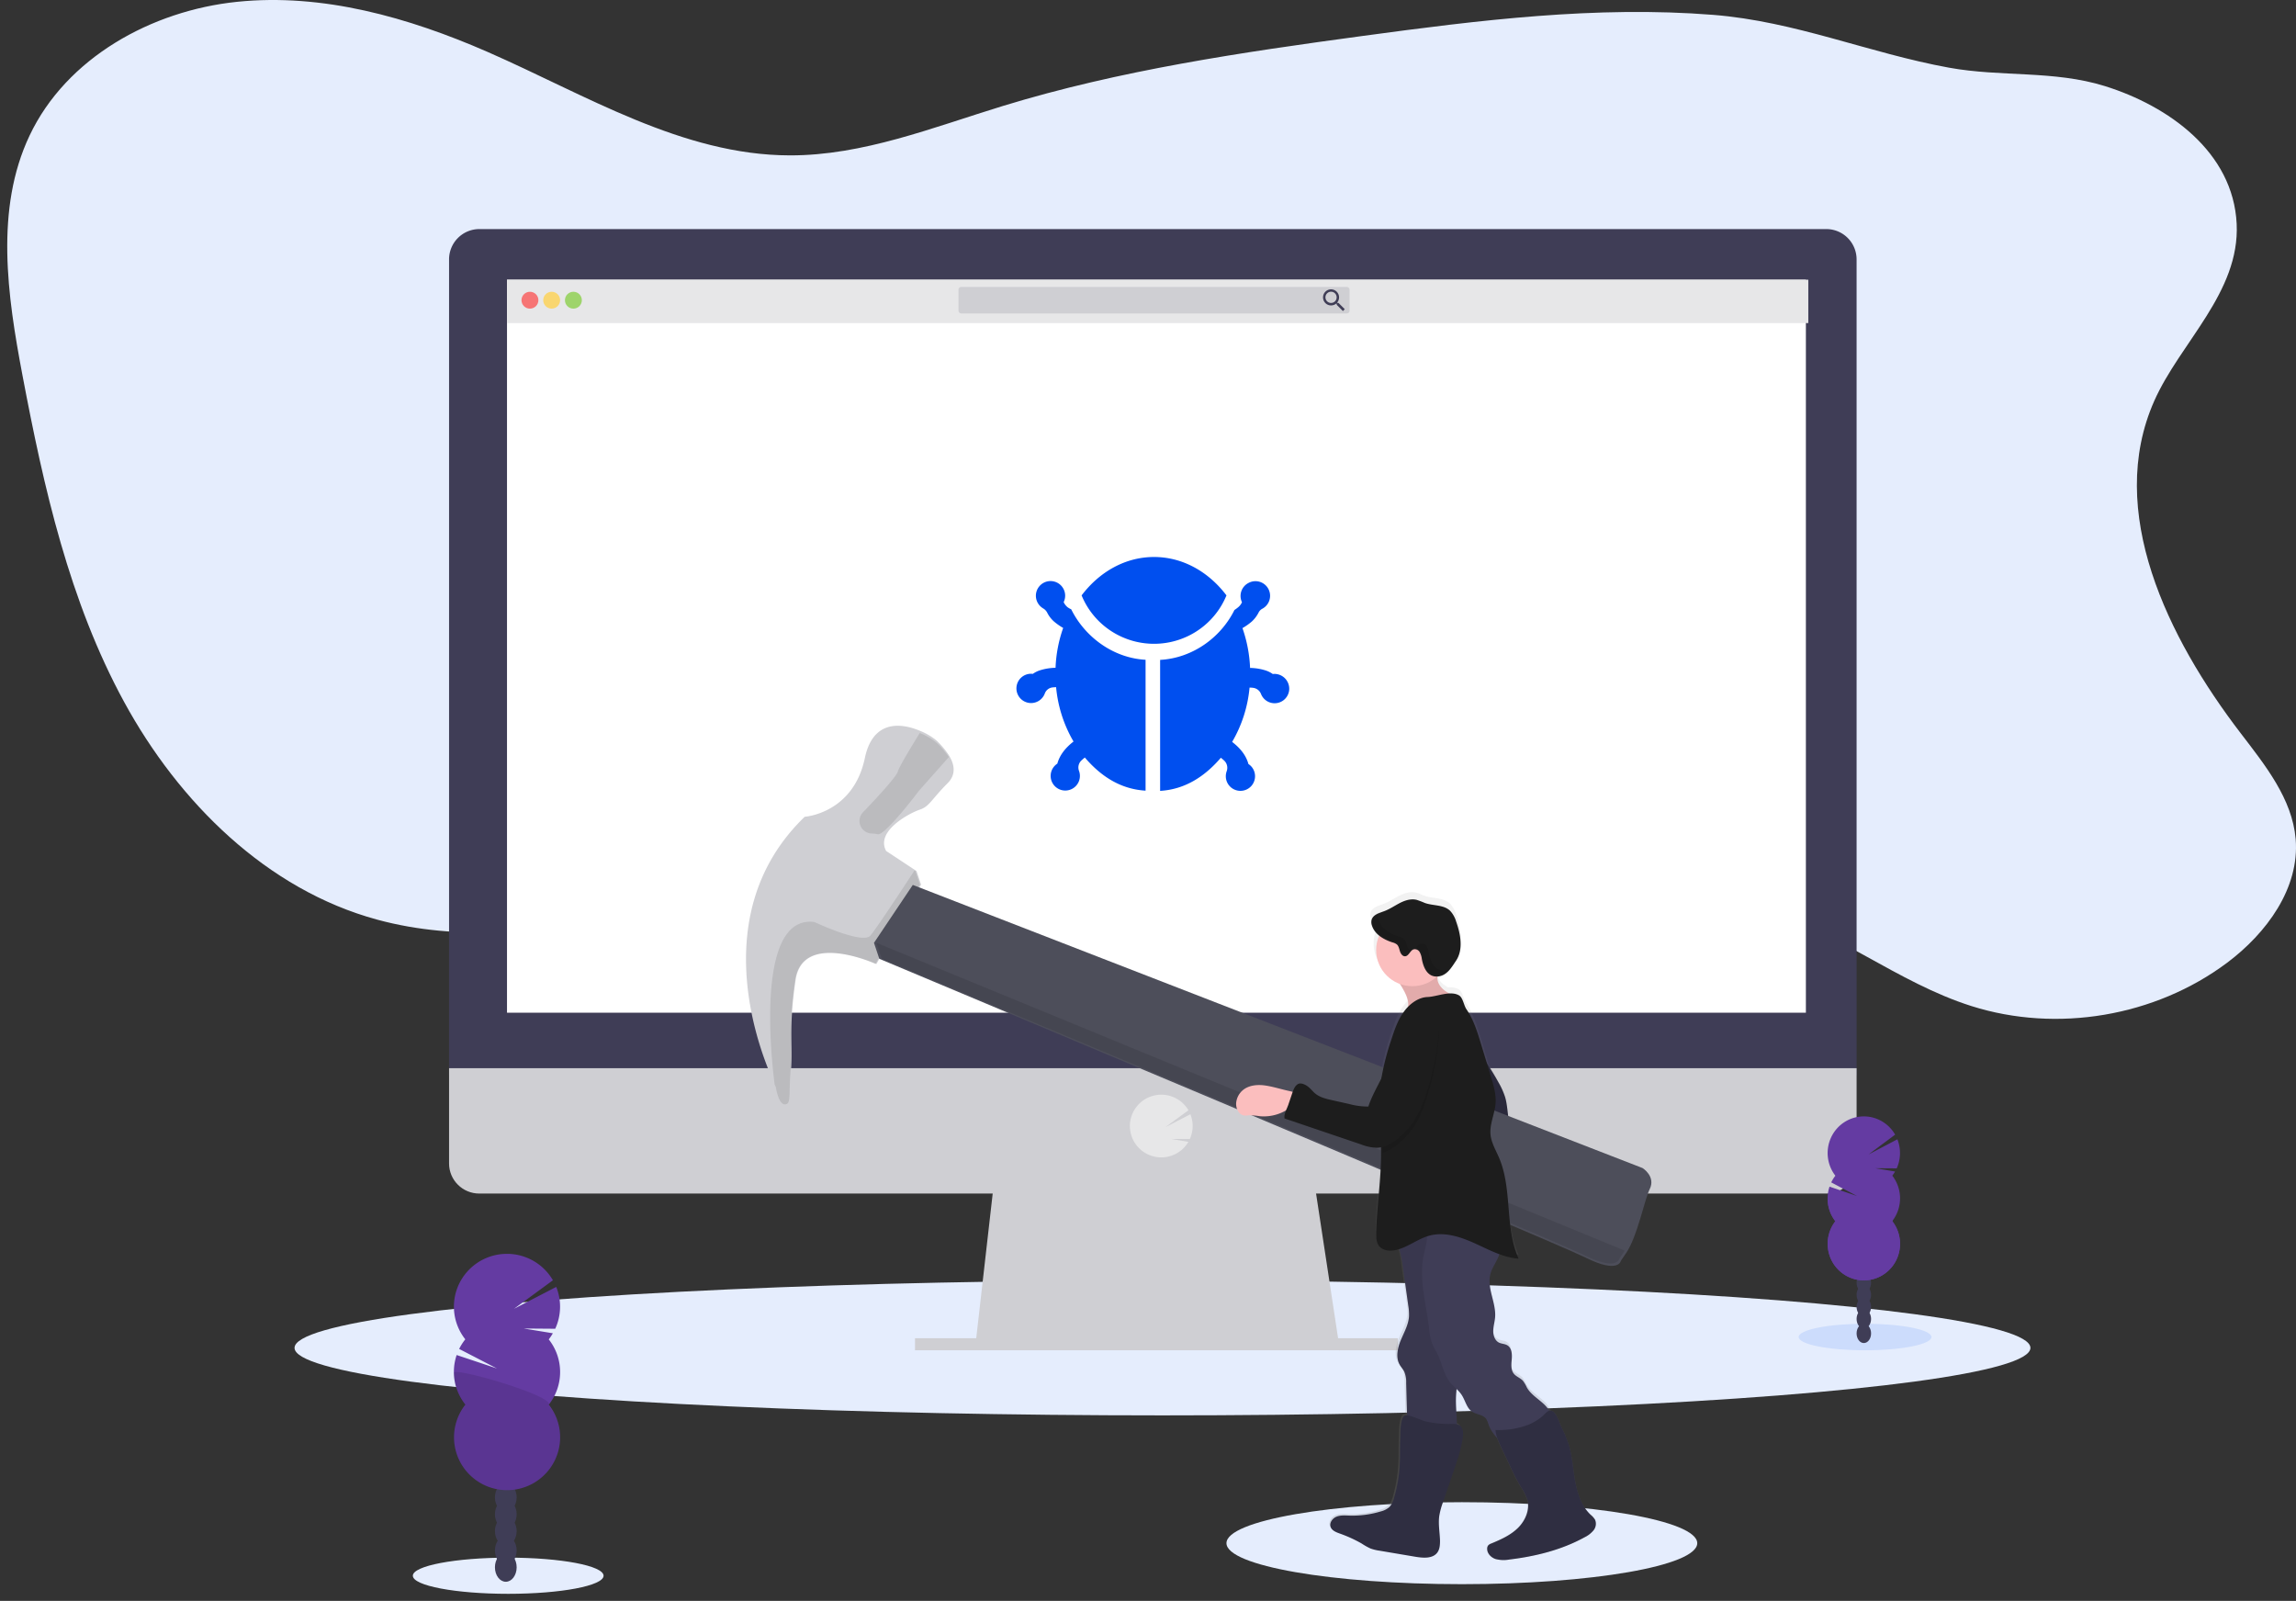 <svg xmlns="http://www.w3.org/2000/svg" width="492" height="343" viewBox="0 0 492 343">
    <rect x="0" y="0" width="492" height="343" fill="#333333" stroke="none"/>
    <defs>
        <linearGradient id="a" x1="50.857%" x2="48.744%" y1="100.42%" y2=".02%">
            <stop offset="0%" stop-color="gray" stop-opacity=".25"/>
            <stop offset="54%" stop-color="gray" stop-opacity=".12"/>
            <stop offset="100%" stop-color="gray" stop-opacity=".1"/>
        </linearGradient>
    </defs>
    <g fill="none" fill-rule="evenodd" transform="translate(1.552)">
        <path fill="#E5EDFD" d="M460.06 85.929c-10.438 23.583 2.877 50.738 18.55 71.187 5.246 6.857 11.037 14.046 11.765 22.647.877 10.521-6.246 20.192-14.695 26.514-15.411 11.521-36.458 15.084-54.8 9.27-15.85-5.023-29.175-16.368-45.164-20.941-26.737-7.66-55.078 5.038-77.975 20.86-16.208 11.185-33.566 24.813-53.105 22.417-13.748-1.685-25.416-11.34-33.335-22.706-3.824-5.487-7.15-11.639-12.716-15.34-3.31-2.204-7.198-3.37-11.086-4.204-35.5-7.59-73.178 10.933-108.209 1.407-23.662-6.419-42.528-25.14-54.26-46.68S7.822 104.5 3.261 80.403C.021 63.287-2.669 44.796 4.78 29.055 12.662 12.388 30.907 2.284 49.243.39 67.58-1.503 85.97 3.723 102.861 11.093c21.106 9.232 41.795 22.155 64.832 22.198 15.689.032 30.65-5.99 45.65-10.585 25.08-7.676 51.159-11.49 77.147-15.01 24.881-3.369 50.009-6.503 75.04-4.514 17.71 1.407 33.351 8.179 50.538 11.313 11.202 2.043 22.459.535 33.453 3.958 13.54 4.237 27.464 14.052 28.213 29.51.705 14.714-12.139 25.455-17.674 37.966z"/>
        <ellipse cx="247.552" cy="288.789" fill="#E5EDFD" rx="185.987" ry="14.465"/>
        <ellipse cx="311.703" cy="330.634" fill="#E5EDFD" rx="50.442" ry="8.782"/>
        <path fill="#CFCFD3" d="M285.577 289.305l-78.12-1.007.233-2.009 3.774-33.147h68.607l5.046 33.147.386 2.515z"/>
        <path fill="#CFCFD3" d="M194.524 286.722h103.47v2.583h-103.47z"/>
        <path fill="#3F3D56" fill-rule="nonzero" d="M396.29 55.595a6.498 6.498 0 0 0-6.47-6.516H101.145a6.504 6.504 0 0 0-4.587 1.923 6.491 6.491 0 0 0-1.883 4.602V230.41H396.29V55.595z"/>
        <path fill="#CFCFD3" d="M94.675 228.861v20.418c0 3.56 2.897 6.446 6.47 6.446H389.82c3.573 0 6.47-2.886 6.47-6.446v-20.418H94.675z"/>
        <path fill="#FFF" fill-rule="nonzero" d="M107.091 59.927h278.334v157.051H107.091z"/>
        <path fill="#E7E7E8" d="M247.289 247.976a6.728 6.728 0 0 0 5.294-2.564c.191-.244.366-.5.524-.766l-3.697-.623 3.994.026a6.696 6.696 0 0 0 .126-5.315l-5.355 2.769 4.94-3.622a6.735 6.735 0 0 0-6.147-3.33 6.73 6.73 0 0 0-5.791 3.915 6.698 6.698 0 0 0 .822 6.928 6.728 6.728 0 0 0 5.29 2.582zM107.091 59.927h278.852v9.299H107.091z"/>
        <rect width="83.811" height="5.683" x="203.836" y="61.477" fill="#CFCFD3" rx=".58"/>
        <path fill="#3F3D56" fill-rule="nonzero" d="M285.272 64.907h-.214l-.077-.069c.265-.318.41-.72.409-1.135a1.72 1.72 0 0 0-1.728-1.709 1.72 1.72 0 0 0-1.706 1.73 1.72 1.72 0 0 0 1.721 1.716 1.768 1.768 0 0 0 1.132-.415l.077.069v.214l1.33 1.336.396-.402-1.34-1.335zm-1.595 0a1.2 1.2 0 0 1-1.11-.74 1.206 1.206 0 0 1 .256-1.313 1.196 1.196 0 0 1 1.308-.263c.448.186.741.625.741 1.112a1.196 1.196 0 0 1-1.195 1.204z"/>
        <ellipse cx="112.006" cy="64.319" fill="#FA5959" fill-rule="nonzero" opacity=".8" rx="1.811" ry="1.808"/>
        <ellipse cx="116.662" cy="64.319" fill="#FED253" fill-rule="nonzero" opacity=".8" rx="1.811" ry="1.808"/>
        <ellipse cx="121.319" cy="64.319" fill="#8CCF4D" fill-rule="nonzero" opacity=".8" rx="1.811" ry="1.808"/>
        <path fill="#004FEF" d="M261.262 127.564c-3.821-5.043-9.358-8.226-15.52-8.226-6.163 0-11.7 3.183-15.521 8.226a16.683 16.683 0 0 0 3.676 5.5 16.828 16.828 0 0 0 15.168 4.542c5.502-1.106 10.081-4.876 12.197-10.042z M227.991 130.542a4.003 4.003 0 0 1-.768-.437 3.081 3.081 0 0 1-.847-1.095 3.133 3.133 0 0 0-5.216-3.39 3.133 3.133 0 0 0 .1 4.15c.219.232.468.433.742.597.355.206.644.509.834.873.357.721.849 1.367 1.449 1.903.616.528 1.28.996 1.986 1.397a28.935 28.935 0 0 0-1.633 8.536 11.81 11.81 0 0 0-3.326.537 5.365 5.365 0 0 0-1.54.768 3.703 3.703 0 0 0-.38-.026 3.138 3.138 0 1 0 2.937 4.242 2.004 2.004 0 0 1 1.62-1.31c.268-.031.537-.049.807-.052a28.102 28.102 0 0 0 3.733 11.64c-1.851 1.436-2.99 3.003-3.47 4.74-.09.05-.174.11-.25.179a3.133 3.133 0 0 0 3.49 5.18 3.133 3.133 0 0 0 1.404-3.814 2.055 2.055 0 0 1 .51-2.217 8.8 8.8 0 0 1 .743-.637c3.54 4.133 7.753 6.782 13.013 7.096v-28.041c-6.954-.38-13.013-4.906-15.938-10.82zm43.58 13.844c-.128.001-.255.01-.38.026a5.92 5.92 0 0 0-1.542-.768 11.728 11.728 0 0 0-3.326-.537 29.567 29.567 0 0 0-1.633-8.533c.706-.4 1.37-.868 1.987-1.396a6.8 6.8 0 0 0 1.501-1.995c.175-.326.444-.592.773-.763a3.133 3.133 0 0 0-2.948-5.53 3.133 3.133 0 0 0-1.417 4.146 2.977 2.977 0 0 1-.847 1.095c-.245.203-.502.39-.769.563-2.924 5.91-8.979 10.31-15.924 10.689v28.067c5.238-.314 9.477-2.976 13.013-7.096.275.218.506.414.703.598.626.58.843 1.48.55 2.282a3.133 3.133 0 1 0 5.273-1.017 3.122 3.122 0 0 0-.616-.52c-.48-1.745-1.615-3.303-3.492-4.739a28.102 28.102 0 0 0 3.733-11.64c.258.003.516.021.772.053.757.098 1.4.6 1.68 1.31a3.134 3.134 0 0 0 6.047-.952 3.181 3.181 0 0 0-3.139-3.343z">
            <animate attributeName="opacity" dur="2s" values="0;1;0" repeatCount="indefinite" begin="0.1" />
        </path>
        <path fill="url(#a)" fill-rule="nonzero" d="M340.24 325.602a4.19 4.19 0 0 0-.953-1.056c-1.917-1.808-2.808-4.462-3.282-7.062-.474-2.601-.61-5.255-1.37-7.799a25.69 25.69 0 0 0-1.544-3.796c-.438-.937-.991-2.772-1.794-3.429a1.186 1.186 0 0 0-.553-.267 6.504 6.504 0 0 0-1.589-2.11c-1.255-1.135-2.786-2.037-3.624-3.503a7.878 7.878 0 0 0-.847-1.441c-.566-.622-1.461-.876-1.984-1.533-.68-.85-.526-2.066-.438-3.148.087-1.081 0-2.378-.94-2.947-.561-.346-1.285-.31-1.869-.617-.877-.438-1.224-1.542-1.206-2.527.017-.985.324-1.944.403-2.93.246-3.134-1.825-6.252-1.026-9.29.302-1.152.996-2.15 1.509-3.223.179-.357.326-.73.439-1.113 1.369.542 2.808.888 4.274 1.03-2.418-5.413-1.804-11.7-2.931-17.516l.144-.197a9.113 9.113 0 0 0 1.852-5.193c0-2.163-1.014-4.186-1.47-6.305-.39-1.8-.373-3.683-.877-5.452-.35-1.099-.815-2.159-1.387-3.161a61.9 61.9 0 0 0-1.725-2.99c-.561-1.857-1.124-3.714-1.689-5.57-.79-2.606-1.602-5.255-3.137-7.506-.562-.823-.733-2.495-1.598-2.995a3.873 3.873 0 0 0-2.281-.398c-1.22-.683-2.291-1.668-2.445-3.017-.015-.295.015-.59.088-.876h.15c1.93-.175 2.909-1.874 3.913-3.363 1.624-2.408 1.005-5.666 0-8.407a5.69 5.69 0 0 0-1.316-2.316c-1.408-1.314-3.638-1.025-5.454-1.66-.61-.21-1.18-.53-1.804-.678-1.206-.28-2.47.113-3.576.67-1.106.556-2.137 1.274-3.295 1.712-1.159.438-2.59.783-2.875 1.97-.08.4-.046.814.097 1.195a4.457 4.457 0 0 0 1.356 1.953 7.784 7.784 0 0 0-.127 6.532 7.81 7.81 0 0 0 4.897 4.336c.333.535.645 1.078.93 1.634.509.98.939 2.136.763 3.187-.317.337-.61.695-.877 1.073-1.26 1.752-1.975 3.805-2.633 5.854a61.92 61.92 0 0 0-2.12 8c-1.07 2.273-2.378 4.445-3.154 6.831a15.481 15.481 0 0 1-4.116-.552l-3.704-.836c-1.29-.293-2.633-.608-3.642-1.458-.535-.438-.952-1.02-1.496-1.454-.544-.433-1.637-.941-2.234-.582-.109.066-.21.144-.302.232-.545-1.1-1.062-2.19-1.694-3.253-.909-1.49-2.26-2.85-3.971-3.136a4.048 4.048 0 0 0-2.98.692c-1 .71-1.628 2.19-.877 3.188.187.222.39.43.61.622.507.584.961 1.212 1.355 1.878a9.616 9.616 0 0 0 5.92 3.836l-.154.438c-.311.91-.974 2.01-.807 2.956l16.472 5.626c1.057.428 2.179.675 3.318.731a5.368 5.368 0 0 0 1.316-.175v.876c.044 5.776-.877 11.512-1.048 17.283-.031 1.055 0 2.19.666 3.012.746.902 2.072 1.082 3.226.876a7.52 7.52 0 0 0 .816-.184 30.3 30.3 0 0 1 .842 4.427l1.089 7.82c.14.801.197 1.614.17 2.426-.127 1.835-1.096 3.477-1.798 5.172-.702 1.694-1.12 3.721-.198 5.307.29.49.69.906.948 1.414.329.786.479 1.636.439 2.487.067 2.359.131 4.72.193 7.085a.804.804 0 0 0-.553.11c-.913.709-.812 4.085-.878 5.131-.07 1.752 0 3.538-.096 5.307a31.562 31.562 0 0 1-1.145 7.046 4.502 4.502 0 0 1-1.005 2.018 4.277 4.277 0 0 1-1.786.924 20.44 20.44 0 0 1-6.762.92c-.926-.031-1.891-.119-2.751.232-.86.35-1.554 1.313-1.242 2.189.267.736 1.08 1.086 1.812 1.362 1.674.588 3.29 1.33 4.827 2.215.591.403 1.215.756 1.865 1.056a9.631 9.631 0 0 0 1.922.473l7.78 1.34c1.592.27 3.51.437 4.524-.876.548-.71.627-1.673.6-2.575-.043-1.751-.394-3.534-.166-5.285.173-1.036.447-2.052.816-3.035.775-2.297 1.554-4.593 2.335-6.887.78-2.303 1.57-4.629 1.873-7.046.11-.875.101-1.874-.57-2.421a1.555 1.555 0 0 0-.58-.298c-.026-2.11-.302-4.225-.184-6.336.031-.525.084-1.05.128-1.58.406.385.77.814 1.084 1.278.75 1.174 1.026 2.724 2.172 3.503.974.666 2.417.63 3.102 1.594.22.37.385.77.491 1.186a8.457 8.457 0 0 0 1.756 2.781c.261.961.624 1.892 1.083 2.776.647 1.363 1.29 2.722 1.931 4.077a47.51 47.51 0 0 0 2.194 4.278 12.054 12.054 0 0 1 1.47 2.828c.619 2.163-.39 4.537-1.988 6.13-1.597 1.594-3.703 2.51-5.779 3.363-.218.074-.419.194-.588.35-.18.213-.275.484-.267.763 0 1.011.833 1.878 1.79 2.189a6.71 6.71 0 0 0 2.997.11c5.608-.68 11.198-2.045 16.157-4.765a5.703 5.703 0 0 0 1.926-1.484c.52-.644.642-1.52.32-2.281z"/>
        <path fill="#2F2E41" fill-rule="nonzero" d="M316.884 227.54a63.765 63.765 0 0 1 2.671 4.38 15.93 15.93 0 0 1 1.411 3.121c.517 1.742.503 3.6.89 5.377.446 2.09 1.488 4.084 1.488 6.225a8.829 8.829 0 0 1-1.879 5.12 24.559 24.559 0 0 1-3.927 3.962 80.116 80.116 0 0 1-5.556-26.648c-.045-1.263-.054-2.564.418-3.744.29-.74 1.679-2.77 2.574-1.972.325.291.41 1.606.61 2.046.375.743.81 1.456 1.3 2.133z"/>
        <path fill="#000" fill-rule="nonzero" d="M316.884 227.54a63.765 63.765 0 0 1 2.671 4.38 15.93 15.93 0 0 1 1.411 3.121c.517 1.742.503 3.6.89 5.377.446 2.09 1.488 4.084 1.488 6.225a8.829 8.829 0 0 1-1.879 5.12 24.559 24.559 0 0 1-3.927 3.962 80.116 80.116 0 0 1-5.556-26.648c-.045-1.263-.054-2.564.418-3.744.29-.74 1.679-2.77 2.574-1.972.325.291.41 1.606.61 2.046.375.743.81 1.456 1.3 2.133z" opacity=".1"/>
        <path fill="#CFCFD3" d="M201.514 167.8c-3.465 3.458-3.881 4.981-5.962 5.669-2.081.687-9.568 4.562-7.216 8.857l6.326 4.177.184.122.968 2.907-9.567 17.022s-15.771-7.206-17.318 3.455c-1.546 10.66-.565 13.572-.981 19.264-.416 5.691.136 7.337-1.253 7.337-1.389 0-1.936-3.739-1.936-3.739s-.088-.17-.241-.49c-2.064-4.286-16.07-35.752 6.365-57.38 0 0 10.391-.683 12.893-12.591 1.726-8.231 7.763-7.522 11.776-5.845a13.31 13.31 0 0 1 3.6 2.115c.974.92 1.84 1.948 2.581 3.064 1.143 1.804 1.765 4.067-.219 6.055z"/>
        <path fill="#000" fill-rule="nonzero" d="M194.596 186.6l.962 2.908-9.51 17.03s-15.677-7.21-17.215 3.457c-1.537 10.666-.561 13.58-.975 19.274-.414 5.694.135 7.341-1.245 7.341-1.38 0-1.925-3.74-1.925-3.74s-.087-.171-.24-.491c-.692-5.327-4.202-36.485 8.522-34.829 0 0 10.325 4.854 11.976 2.918 1.306-1.534 7.107-10.351 9.467-13.97l.183.101zM201.767 162.207l-6.347 7.157s-7.372 9.787-8.901 9.372a7.187 7.187 0 0 0-1.394-.16 2.705 2.705 0 0 1-2.32-1.714 2.671 2.671 0 0 1 .562-2.814c2.514-2.617 7.147-7.585 7.45-8.688.304-1.104 3.253-5.94 4.73-8.309 1.309.51 2.528 1.22 3.613 2.107a17.691 17.691 0 0 1 2.607 3.049z" opacity=".1"/>
        <path fill="#4D4E5A" d="M351.94 254.814c-1.073 2.137-2.628 10.154-5.032 13.657l-1.125 1.649s-.438 2.896-7.616-.694-151.295-63.998-151.295-63.998l-1.143-3.42 8.32-12.41L350.42 250.26s2.908 1.792 1.52 4.554z"/>
        <path fill="#000" fill-rule="nonzero" d="M346.625 267.957l-1.123 1.647s-.437 2.893-7.599-.693c-7.161-3.586-150.517-63.498-150.517-63.498l-1.14-3.416 160.379 65.96z" opacity=".1"/>
        <path fill="#FBBEBE" fill-rule="nonzero" d="M269.757 232.603c-1.726-.28-3.642-.145-4.984.968a4.06 4.06 0 0 0-1.43 2.698c-.114 1.214.596 2.655 1.823 2.747.296.004.59-.015.883-.057.775-.003 1.55.062 2.313.193a9.478 9.478 0 0 0 8.047-3.224c1.055-1.314-.335-1.884-1.58-2.147-1.704-.36-3.368-.907-5.072-1.178z"/>
        <path fill="#3F3D56" fill-rule="nonzero" d="M299.135 271.96l1.076 7.702c.137.795.192 1.602.165 2.408-.126 1.814-1.084 3.44-1.774 5.12-.69 1.678-1.11 3.689-.195 5.245.282.485.676.9.932 1.403.325.777.474 1.618.434 2.46l.295 10.93c3.348.23 6.709.21 10.054-.058.131.007.26-.034.364-.113a.598.598 0 0 0 .126-.398c.148-2.557-.295-5.119-.152-7.676.052-.936.183-1.867.2-2.806.052-3.808-1.813-7.537-1.25-11.3.178-.95.41-1.888.695-2.811 1.782-6.557 1.405-13.446 1.01-20.217a.48.48 0 0 0-.086-.306.459.459 0 0 0-.235-.127 12.265 12.265 0 0 0-11.181 2.142c-.473.385-1.666.756-1.978 1.215-.434.638.134 1.277.386 1.954a25.036 25.036 0 0 1 1.114 5.233z"/>
        <path fill="#000" fill-rule="nonzero" d="M299.135 271.96l1.076 7.702c.137.795.192 1.602.165 2.408-.126 1.814-1.084 3.44-1.774 5.12-.69 1.678-1.11 3.689-.195 5.245.282.485.676.9.932 1.403.325.777.474 1.618.434 2.46l.295 10.93c3.348.23 6.709.21 10.054-.058.131.007.26-.034.364-.113a.598.598 0 0 0 .126-.398c.148-2.557-.295-5.119-.152-7.676.052-.936.183-1.867.2-2.806.052-3.808-1.813-7.537-1.25-11.3.178-.95.41-1.888.695-2.811 1.782-6.557 1.405-13.446 1.01-20.217a.48.48 0 0 0-.086-.306.459.459 0 0 0-.235-.127 12.265 12.265 0 0 0-11.181 2.142c-.473.385-1.666.756-1.978 1.215-.434.638.134 1.277.386 1.954a25.036 25.036 0 0 1 1.114 5.233z" opacity=".1"/>
        <path fill="#3F3D56" fill-rule="nonzero" d="M319.312 269.769c-.508 1.066-1.19 2.058-1.493 3.203-.79 3.024 1.255 6.144 1.011 9.242-.078.979-.377 1.93-.399 2.91-.022.978.334 2.066 1.194 2.518.577.299 1.302.268 1.845.61.916.566 1.02 1.852.929 2.931-.091 1.08-.243 2.287.434 3.13.517.653 1.402.908 1.958 1.526.33.445.612.924.838 1.431.83 1.466 2.344 2.36 3.586 3.51s2.292 2.835 1.737 4.428c-.408 1.168-1.555 1.887-2.657 2.436a27.99 27.99 0 0 1-6.326 2.26 1.512 1.512 0 0 1-.725.04 1.55 1.55 0 0 1-.634-.44c-1.28-1.268-2.604-2.598-3.195-4.305a4.445 4.445 0 0 0-.486-1.176c-.677-.96-2.106-.925-3.07-1.588-1.128-.777-1.402-2.317-2.14-3.48-.738-1.163-1.819-1.856-2.605-2.879-1.328-1.702-1.654-3.975-2.604-5.92-.404-.824-.92-1.597-1.242-2.457a13.548 13.548 0 0 1-.595-3.177c-.612-5.125-2.17-10.286-1.19-15.359.218-1.114.552-2.194.69-3.343.24-1.988-.138-4.024.153-6.008a1.66 1.66 0 0 1 .655-1.277 1.72 1.72 0 0 1 .747-.153c2.574-.14 5.154-.08 7.72.175 1.301.127 2.76.395 3.542 1.47.664.922.63 2.155.842 3.274.265 1.378.955 2.128 1.68 3.208.725 1.079.334 2.145-.2 3.26z"/>
        <path fill="#2F2E41" fill-rule="nonzero" d="M309.332 305.082c.697 0 1.469-.044 2.007.396.67.55.68 1.559.573 2.417-.309 2.412-1.098 4.732-1.888 7.042l-2.346 6.871c-.372.98-.647 1.995-.82 3.028-.23 1.76.123 3.522.167 5.282 0 .88-.058 1.858-.609 2.566-.997 1.281-2.942 1.131-4.543.88l-7.812-1.32a9.31 9.31 0 0 1-1.933-.47 13.51 13.51 0 0 1-1.874-1.053 28.888 28.888 0 0 0-4.852-2.2c-.733-.274-1.553-.621-1.818-1.356-.313-.88.384-1.849 1.249-2.201.864-.352 1.83-.264 2.765-.238 2.3.073 4.596-.236 6.793-.915a4.3 4.3 0 0 0 1.791-.925 4.398 4.398 0 0 0 1.032-2.073 30.824 30.824 0 0 0 1.183-7.042c.092-1.76.03-3.521.101-5.282.044-1.043-.057-4.401.86-5.119.702-.537 3.586.946 4.535 1.162 1.783.408 3.61.593 5.439.55zM334.658 309.71c.756 2.521.874 5.189 1.364 7.781.49 2.593 1.355 5.238 3.265 7.043.372.297.692.654.949 1.056a2.24 2.24 0 0 1-.328 2.303 5.745 5.745 0 0 1-1.92 1.483c-4.935 2.711-10.491 4.08-16.091 4.758-.99.187-2.008.15-2.981-.11-.953-.326-1.797-1.188-1.78-2.2-.009-.279.085-.55.263-.762.17-.157.37-.275.59-.348 2.063-.854 4.157-1.783 5.753-3.358 1.595-1.576 2.596-3.962 1.98-6.101a12.098 12.098 0 0 0-1.473-2.822 47.813 47.813 0 0 1-2.186-4.265l-1.923-4.062c-.564-1.189-1.133-2.413-1.229-3.724a17.64 17.64 0 0 0 7.09-1.145 11.137 11.137 0 0 0 2.917-1.76c.743-.625 1.42-1.792 2.422-.978.804.652 1.311 2.487 1.783 3.416a25.188 25.188 0 0 1 1.535 3.794z"/>
        <path fill="#FBBEBE" fill-rule="nonzero" d="M306.473 209.8c.195 1.699 1.845 2.818 3.42 3.49l-9.968 3.172c.643-1.23.124-2.734-.514-3.981a22.52 22.52 0 0 0-1.775-2.836c-.097-.137-.208-.31-.137-.468a.497.497 0 0 1 .28-.217c2.049-.911 4.16-1.854 6.4-2.185.648-.093 1.872-.35 2.356.305.483.654-.155 1.937-.062 2.72z"/>
        <path fill="#000" fill-rule="nonzero" d="M306.473 209.8c.195 1.699 1.845 2.818 3.42 3.49l-9.968 3.172c.643-1.23.124-2.734-.514-3.981a22.52 22.52 0 0 0-1.775-2.836c-.097-.137-.208-.31-.137-.468a.497.497 0 0 1 .28-.217c2.049-.911 4.16-1.854 6.4-2.185.648-.093 1.872-.35 2.356.305.483.654-.155 1.937-.062 2.72z" opacity=".1"/>
        <ellipse cx="301.098" cy="203.547" fill="#FBBEBE" fill-rule="nonzero" rx="7.76" ry="7.749"/>
        <path fill="#1D1D1D" d="M293.998 267.003c.748.898 2.065 1.073 3.217.876 2.691-.438 4.893-2.421 7.528-3.135 3.23-.875 6.648.25 9.7 1.629 3.05 1.379 6.083 3.064 9.418 3.3-3.015-6.724-1.291-14.814-4.175-21.595-.705-1.66-1.69-3.257-1.847-5.052-.197-2.228.914-4.378 1.085-6.593.158-1.974-.438-3.94-1.007-5.822l-2.11-6.935c-.787-2.587-1.597-5.218-3.124-7.442-.565-.819-.736-2.478-1.594-2.972-1.873-1.082-4.714.28-6.744.354-2.031.075-3.883 1.52-5.069 3.152-1.256 1.725-1.97 3.778-2.626 5.81a55.235 55.235 0 0 0-2.333 9.294c-.066.472-.123.945-.166 1.422-.438 4.496.201 9.019.236 13.536v.031c.044 5.73-.875 11.426-1.046 17.152-.018 1.047.009 2.19.657 2.99z"/>
        <path fill="#000" fill-rule="nonzero" d="M294.755 246.943c1.492-.381 2.842-1.357 4.001-2.426a16.868 16.868 0 0 0 2.656-3.064 21.942 21.942 0 0 0 2.288-4.846 57.21 57.21 0 0 0 3.028-14.126c.113-1.313.147-2.723-.627-3.764a3.108 3.108 0 0 0-3.785-.928c-1.02.503-1.683 1.523-2.297 2.5-1.215 1.934-2.44 3.895-3.222 6.049-.346.954-.602 1.935-.94 2.893-.342.946-.738 1.871-1.184 2.771-.065.473-.121.946-.165 1.423-.402 4.496.212 9 .247 13.518z" opacity=".1"/>
        <path fill="#1D1D1D" d="M306.093 217.684c.782 1.034.747 2.447.638 3.734a55.977 55.977 0 0 1-3.055 14.028 21.452 21.452 0 0 1-2.308 4.851 17.004 17.004 0 0 1-2.68 3.043c-1.483 1.348-3.289 2.552-5.3 2.57a10.138 10.138 0 0 1-3.3-.718l-16.383-5.556c-.166-.93.493-2.017.802-2.912l.873-2.578c.249-.713.537-1.482 1.187-1.87.65-.386 1.68.144 2.22.575.542.43.952.995 1.484 1.434 1.008.835 2.34 1.148 3.622 1.435l3.678.821c1.334.364 2.71.547 4.093.544 1.025-3.121 2.976-5.869 4.08-8.964.34-.948.597-1.926.95-2.873.786-2.14 2.025-4.082 3.252-6.008.615-.965 1.282-1.978 2.316-2.482a3.162 3.162 0 0 1 3.831.926zM303.123 205.444a3.967 3.967 0 0 0-.46-1.456 1.196 1.196 0 0 0-1.304-.583c-.764.243-1.02 1.443-1.82 1.483-.539.027-.925-.53-1.095-1.05-.17-.52-.26-1.117-.664-1.483a2.459 2.459 0 0 0-.947-.441c-1.856-.596-3.771-1.695-4.388-3.57a2.168 2.168 0 0 1-.1-1.196c.282-1.188 1.738-1.545 2.845-1.973 1.108-.428 2.173-1.16 3.259-1.717 1.086-.556 2.346-.949 3.54-.666a18.27 18.27 0 0 1 1.786.675c1.798.636 4.001.34 5.396 1.66a5.685 5.685 0 0 1 1.303 2.312c.973 2.745 1.59 6.002-.022 8.411-.995 1.487-1.96 3.186-3.87 3.367-2.225.19-3.107-1.858-3.459-3.773z"/>
        <g fill="#000" fill-rule="nonzero" opacity=".1">
            <path d="M299.929 202.608c-.171-.514-.263-1.102-.666-1.464a2.5 2.5 0 0 0-.954-.436c-1.874-.589-3.8-1.674-4.426-3.527a2.14 2.14 0 0 1-.096-1.18c.043-.187.122-.363.232-.52-.714.31-1.335.72-1.51 1.443-.08.396-.046.805.1 1.182.622 1.852 2.552 2.937 4.422 3.526a2.5 2.5 0 0 1 .954.436c.407.362.495.946.67 1.464.175.52.56 1.064 1.103 1.038.543-.026.805-.519 1.151-.933-.477-.061-.823-.55-.98-1.029zM308.123 207.909c-2.25.205-3.138-1.835-3.502-3.714a3.78 3.78 0 0 0-.437-1.438 1.219 1.219 0 0 0-1.314-.576c-.399.193-.735.496-.967.872.407.039.773.264.99.61.247.445.405.934.463 1.439.355 1.878 1.243 3.923 3.502 3.714a3.617 3.617 0 0 0 2.312-1.195c-.33.153-.684.25-1.047.288z"/>
        </g>
        <ellipse cx="398.101" cy="286.464" fill="#CCDCFC" rx="14.227" ry="2.841"/>
        <ellipse cx="397.842" cy="285.689" fill="#3F3D56" fill-rule="nonzero" rx="1.552" ry="2.066"/>
        <ellipse cx="397.842" cy="282.589" fill="#3F3D56" fill-rule="nonzero" rx="1.552" ry="2.066"/>
        <ellipse cx="397.842" cy="280.006" fill="#3F3D56" fill-rule="nonzero" rx="1.552" ry="2.066"/>
        <ellipse cx="397.842" cy="277.423" fill="#3F3D56" fill-rule="nonzero" rx="1.552" ry="2.066"/>
        <ellipse cx="397.842" cy="274.84" fill="#3F3D56" fill-rule="nonzero" rx="1.552" ry="2.066"/>
        <ellipse cx="397.842" cy="272.257" fill="#3F3D56" fill-rule="nonzero" rx="1.552" ry="2.066"/>
        <ellipse cx="397.842" cy="269.674" fill="#3F3D56" fill-rule="nonzero" rx="1.552" ry="2.066"/>
        <path fill="#643BA2" d="M403.932 251.904c.22-.285.422-.586.603-.9l-4.257-.706 4.606.03a8 8 0 0 0 .147-6.229l-6.18 3.248 5.697-4.243c-1.457-2.54-4.191-4.046-7.088-3.901-2.896.144-5.471 1.914-6.675 4.587a7.941 7.941 0 0 0 .957 8.114 7.838 7.838 0 0 0-.887 1.432l5.528 2.911-5.894-2.003a7.94 7.94 0 0 0 1.253 7.368c-2.498 3.222-2.133 7.848.838 10.627a7.682 7.682 0 0 0 10.523 0c2.97-2.78 3.336-7.405.837-10.627a7.938 7.938 0 0 0 0-9.721l-.008.013z"/>
        <path fill="#643BA2" d="M390.082 256.873c0 1.753.588 3.455 1.671 4.829-2.497 3.199-2.132 7.792.838 10.552a7.717 7.717 0 0 0 10.518 0c2.97-2.76 3.334-7.353.837-10.552 1.03-1.33-13.864-5.704-13.864-4.829z"/>
        <ellipse cx="107.35" cy="337.609" fill="#E5EDFD" rx="20.435" ry="3.875"/>
        <ellipse cx="106.833" cy="335.801" fill="#3F3D56" fill-rule="nonzero" rx="2.328" ry="3.1"/>
        <ellipse cx="106.833" cy="332.184" fill="#3F3D56" fill-rule="nonzero" rx="2.328" ry="3.1"/>
        <ellipse cx="106.833" cy="328.051" fill="#3F3D56" fill-rule="nonzero" rx="2.328" ry="3.1"/>
        <ellipse cx="106.833" cy="324.435" fill="#3F3D56" fill-rule="nonzero" rx="2.328" ry="3.1"/>
        <ellipse cx="106.833" cy="320.819" fill="#3F3D56" fill-rule="nonzero" rx="2.328" ry="3.1"/>
        <ellipse cx="106.833" cy="316.686" fill="#3F3D56" fill-rule="nonzero" rx="2.328" ry="3.1"/>
        <ellipse cx="106.833" cy="313.069" fill="#3F3D56" fill-rule="nonzero" rx="2.328" ry="3.1"/>
        <path fill="#643BA2" d="M116.04 286.97c.32-.417.614-.854.876-1.31l-6.233-1.02 6.742.052a11.294 11.294 0 0 0 .215-8.965l-9.04 4.685 8.33-6.108a11.38 11.38 0 0 0-10.388-5.65 11.367 11.367 0 0 0-9.803 6.605 11.27 11.27 0 0 0 1.415 11.698 11.262 11.262 0 0 0-1.315 2.059l8.097 4.188-8.632-2.884a11.27 11.27 0 0 0 1.868 10.641 11.274 11.274 0 0 0 1.22 15.305c4.356 4.004 11.072 4.004 15.427 0a11.274 11.274 0 0 0 1.22-15.305 11.266 11.266 0 0 0 0-13.987v-.004z"/>
        <path fill="#000" fill-rule="nonzero" d="M95.71 294.125c0 2.518.858 4.963 2.436 6.94a11.154 11.154 0 0 0 1.223 15.218c4.36 3.981 11.085 3.981 15.445 0a11.154 11.154 0 0 0 1.223-15.217c1.514-1.918-20.327-8.221-20.327-6.941z" opacity=".1"/>
    </g>
</svg>
